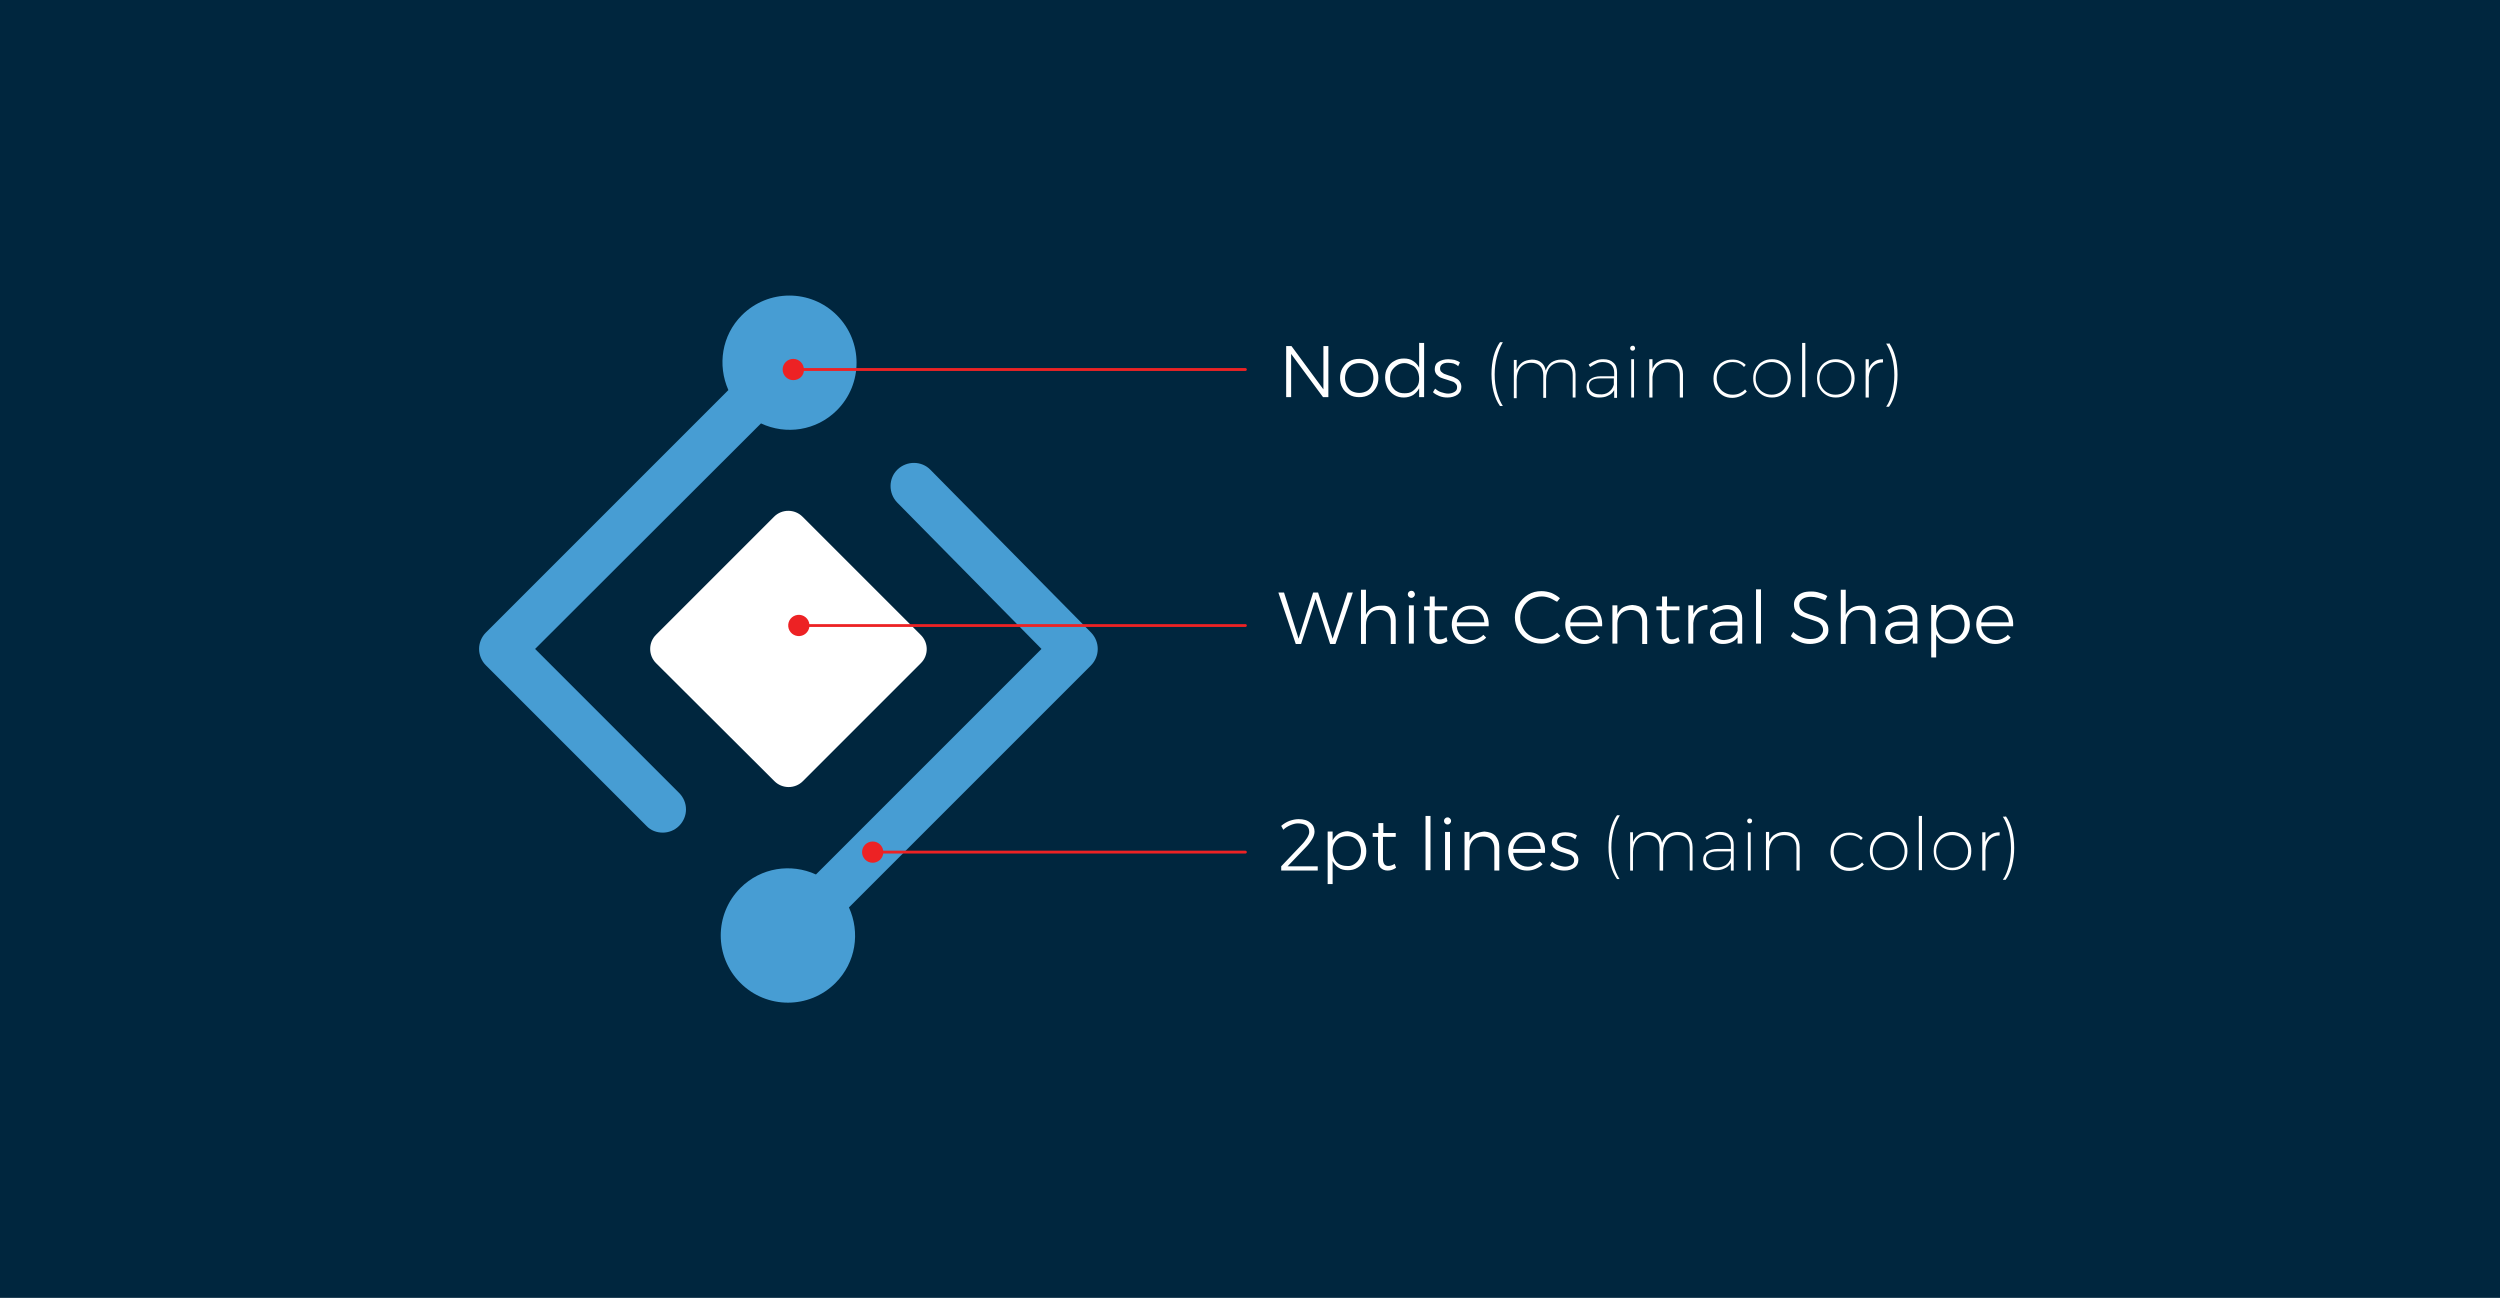 <?xml version="1.0" encoding="utf-8"?>
<!-- Generator: Adobe Illustrator 28.0.0, SVG Export Plug-In . SVG Version: 6.00 Build 0)  -->
<svg version="1.0" id="Layer_1" xmlns="http://www.w3.org/2000/svg" xmlns:xlink="http://www.w3.org/1999/xlink" x="0px" y="0px"
	 viewBox="0 0 705 366" style="enable-background:new 0 0 705 366;" xml:space="preserve">
<style type="text/css">
	.st0{fill:#00263E;}
	.st1{fill:#479DD3;}
	.st2{fill:#FFFFFF;}
	.st3{fill:none;stroke:#ED2224;stroke-width:0.806;stroke-linecap:round;stroke-linejoin:round;}
	.st4{fill:#ED2224;}
</style>
<rect id="bg" class="st0" width="705" height="366"/>
<g>
	<g>
		<g>
			<g>
				<g>
					<path class="st1" d="M191.5,223.6c2.6,2.6,2.6,6.7,0,9.3c-1.3,1.3-3,1.9-4.6,1.9c-1.7,0-3.4-0.6-4.6-1.9L137,187.6
						c-1.2-1.2-1.9-2.9-1.9-4.6s0.7-3.4,1.9-4.6l68.4-68.4c-3.1-7-1.9-15.4,3.8-21.1c7.4-7.4,19.4-7.4,26.8,0
						c7.4,7.4,7.4,19.4,0,26.8c-5.8,5.8-14.4,7-21.4,3.7L150.9,183L191.5,223.6z M307.7,178.4l-45.3-45.9c-2.5-2.6-6.7-2.6-9.3-0.1
						s-2.6,6.7-0.1,9.3l40.7,41.3l-63.6,63.6c-7-3.2-15.5-2-21.3,3.8l0,0c-7.4,7.4-7.4,19.4,0,26.8l0,0c7.4,7.4,19.4,7.4,26.8,0l0,0
						c5.8-5.8,7-14.3,3.8-21.3l68.2-68.2C310.2,185.1,310.2,181,307.7,178.4z"/>
					<path class="st2" d="M259.7,187l-33.3,33.3c-2.2,2.2-5.8,2.2-8,0L185,187c-2.2-2.2-2.2-5.8,0-8l33.3-33.3c2.2-2.2,5.8-2.2,8,0
						l33.3,33.3C261.9,181.2,261.9,184.8,259.7,187z"/>
				</g>
			</g>
		</g>
	</g>
	<g>
		<line class="st3" x1="223.6" y1="104.2" x2="351.2" y2="104.2"/>
		<g>
			<path class="st4" d="M223.7,107.2c-1.7,0-3-1.4-3-3c0-1.7,1.4-3,3-3c1.7,0,3,1.4,3,3C226.8,105.9,225.4,107.2,223.7,107.2z"/>
		</g>
	</g>
	<g>
		<line class="st3" x1="225.2" y1="176.4" x2="351.2" y2="176.4"/>
		<g>
			
				<ellipse transform="matrix(0.995 -9.853815e-02 9.853815e-02 0.995 -16.286 23.063)" class="st4" cx="225.3" cy="176.4" rx="3" ry="3"/>
		</g>
	</g>
	<g>
		<line class="st3" x1="245.9" y1="240.3" x2="351.2" y2="240.3"/>
		<g>
			<path class="st4" d="M246.1,243.3c-1.7,0-3-1.4-3-3c0-1.7,1.4-3,3-3c1.7,0,3,1.4,3,3C249.1,242,247.7,243.3,246.1,243.3z"/>
		</g>
	</g>
	<path class="st2" d="M373.2,97.6h1.4v14.4h-1.5l-9-12.2v12.2h-1.4V97.6h1.5l9,12.2V97.6z M386.1,101.9c0.8,0.5,1.5,1.1,1.9,1.9
		c0.5,0.8,0.7,1.8,0.7,2.8c0,1.1-0.2,2-0.7,2.8c-0.5,0.8-1.1,1.5-1.9,1.9c-0.8,0.5-1.8,0.7-2.8,0.7c-1,0-2-0.2-2.8-0.7
		c-0.8-0.5-1.5-1.1-1.9-1.9c-0.5-0.8-0.7-1.8-0.7-2.8c0-1,0.2-2,0.7-2.8c0.5-0.8,1.1-1.5,1.9-1.9c0.8-0.5,1.8-0.7,2.8-0.7
		C384.4,101.2,385.3,101.4,386.1,101.9z M381.2,102.9c-0.6,0.4-1.1,0.9-1.4,1.5c-0.3,0.6-0.5,1.4-0.5,2.2c0,0.8,0.2,1.6,0.5,2.2
		c0.3,0.6,0.8,1.2,1.4,1.5s1.3,0.5,2.1,0.5c0.8,0,1.5-0.2,2.1-0.5s1.1-0.9,1.4-1.5c0.3-0.6,0.5-1.4,0.5-2.2c0-0.8-0.2-1.6-0.5-2.2
		c-0.3-0.6-0.8-1.2-1.4-1.5s-1.3-0.5-2.1-0.5C382.5,102.4,381.8,102.6,381.2,102.9z M401.6,96.7v15.3h-1.4v-2.5
		c-0.4,0.8-1,1.4-1.7,1.9c-0.7,0.4-1.6,0.7-2.6,0.7c-1,0-1.9-0.2-2.7-0.7c-0.8-0.5-1.4-1.1-1.9-2c-0.4-0.8-0.7-1.8-0.7-2.9
		s0.2-2,0.7-2.8c0.4-0.8,1.1-1.5,1.9-1.9c0.8-0.5,1.7-0.7,2.7-0.7c1,0,1.9,0.2,2.6,0.7c0.8,0.5,1.3,1.1,1.7,1.9v-7H401.6z
		 M398.2,110.4c0.6-0.4,1.1-0.9,1.5-1.5c0.4-0.6,0.5-1.4,0.5-2.2c0-0.8-0.2-1.6-0.5-2.2c-0.4-0.7-0.8-1.2-1.5-1.5s-1.3-0.6-2.1-0.6
		s-1.5,0.2-2.1,0.6s-1.1,0.9-1.5,1.5c-0.4,0.7-0.5,1.4-0.5,2.2c0,0.8,0.2,1.6,0.5,2.2c0.4,0.6,0.8,1.2,1.5,1.5
		c0.6,0.4,1.3,0.5,2.1,0.5S397.6,110.8,398.2,110.4z M409.9,102.5c-0.5-0.1-1-0.2-1.5-0.2c-0.7,0-1.2,0.1-1.7,0.4
		c-0.4,0.3-0.6,0.7-0.6,1.2c0,0.4,0.1,0.7,0.3,0.9s0.5,0.4,0.8,0.6c0.3,0.1,0.8,0.3,1.4,0.5c0.7,0.2,1.4,0.4,1.8,0.7
		c0.5,0.2,0.9,0.5,1.2,0.9c0.3,0.4,0.5,0.9,0.5,1.6c0,1-0.4,1.7-1.1,2.2s-1.7,0.8-2.8,0.8c-0.8,0-1.5-0.1-2.3-0.4
		c-0.7-0.3-1.3-0.6-1.8-1.1l0.6-1c0.5,0.4,1,0.8,1.7,1s1.3,0.4,2,0.4c0.7,0,1.3-0.2,1.8-0.5c0.5-0.3,0.7-0.7,0.7-1.3
		c0-0.4-0.1-0.7-0.4-1s-0.5-0.5-0.9-0.6s-0.8-0.3-1.5-0.5c-0.7-0.2-1.3-0.4-1.8-0.6c-0.5-0.2-0.8-0.5-1.2-0.9
		c-0.3-0.4-0.5-0.9-0.5-1.5c0-1,0.4-1.7,1.1-2.1s1.6-0.7,2.7-0.7c0.6,0,1.2,0.1,1.8,0.2c0.6,0.2,1.1,0.4,1.5,0.7l-0.5,1.1
		C410.9,102.9,410.4,102.7,409.9,102.5z M422.1,100.7c-0.4,1.5-0.6,3.2-0.6,4.9c0,1.8,0.2,3.4,0.6,4.9c0.4,1.5,1,2.9,1.7,4H423
		c-0.8-1.1-1.4-2.5-1.8-4c-0.4-1.5-0.6-3.2-0.6-5c0-1.8,0.2-3.4,0.6-5c0.4-1.5,1-2.9,1.8-4h0.8C423,97.9,422.5,99.2,422.1,100.7z
		 M443.2,102.4c0.7,0.7,1.1,1.8,1.1,3.1v6.6h-0.8v-6.4c0-1.1-0.3-2-0.9-2.6s-1.5-0.9-2.5-0.9c-1.3,0-2.3,0.5-3,1.3
		c-0.7,0.8-1.1,2-1.1,3.4v5.3h-0.8v-6.4c0-1.1-0.3-2-0.9-2.6c-0.6-0.6-1.5-0.9-2.5-0.9c-1.3,0-2.3,0.5-3,1.3c-0.7,0.8-1.1,2-1.1,3.4
		v5.3h-0.8v-10.8h0.8v2.8c0.3-0.9,0.9-1.6,1.6-2.1s1.6-0.7,2.7-0.8c1.1,0,2,0.3,2.6,0.8c0.7,0.5,1.1,1.3,1.3,2.3
		c0.3-1,0.9-1.8,1.6-2.3c0.8-0.5,1.7-0.8,2.8-0.8C441.5,101.3,442.5,101.6,443.2,102.4z M455.2,112.1l0-2.1c-0.4,0.7-1,1.3-1.8,1.6
		c-0.7,0.4-1.6,0.5-2.5,0.5c-0.7,0-1.3-0.1-1.9-0.4c-0.5-0.3-1-0.7-1.2-1.1c-0.3-0.5-0.4-1-0.4-1.6c0-0.9,0.4-1.6,1.1-2.1
		c0.7-0.5,1.7-0.8,2.9-0.8h3.8V105c0-0.9-0.3-1.6-0.8-2.1c-0.5-0.5-1.3-0.8-2.4-0.8c-0.6,0-1.3,0.1-1.8,0.4s-1.2,0.6-1.8,1l-0.4-0.7
		c0.7-0.5,1.4-0.9,2-1.1c0.6-0.3,1.4-0.4,2.1-0.4c1.3,0,2.2,0.3,2.9,1c0.7,0.6,1,1.5,1,2.7l0,7.2H455.2z M453.6,110.6
		c0.7-0.5,1.2-1.1,1.5-2.1v-1.8h-3.8c-1.1,0-1.9,0.2-2.4,0.5c-0.6,0.4-0.8,0.9-0.8,1.6c0,0.7,0.3,1.3,0.8,1.7s1.2,0.7,2.1,0.7
		C452,111.3,452.9,111.1,453.6,110.6z M460.9,97.7c0.1,0.1,0.2,0.3,0.2,0.5c0,0.2-0.1,0.4-0.2,0.5c-0.1,0.1-0.3,0.2-0.5,0.2
		c-0.2,0-0.4-0.1-0.5-0.2c-0.1-0.1-0.2-0.3-0.2-0.5c0-0.2,0.1-0.4,0.2-0.5c0.1-0.1,0.3-0.2,0.5-0.2
		C460.6,97.5,460.8,97.5,460.9,97.7z M460,101.3h0.8v10.8H460V101.3z M473.5,102.4c0.7,0.8,1.1,1.8,1.1,3.1v6.6h-0.9v-6.4
		c0-1.1-0.3-2-0.9-2.6c-0.6-0.6-1.5-0.9-2.6-0.9c-1.2,0-2.2,0.4-2.9,1.1c-0.7,0.7-1.2,1.7-1.3,3v5.8h-0.9v-10.8h0.9v2.7
		c0.4-0.9,0.9-1.6,1.7-2c0.8-0.5,1.7-0.7,2.7-0.7C471.8,101.3,472.8,101.6,473.5,102.4z M488.6,102.1c-0.9,0-1.6,0.2-2.3,0.6
		c-0.7,0.4-1.2,0.9-1.6,1.6c-0.4,0.7-0.6,1.5-0.6,2.4c0,0.9,0.2,1.7,0.6,2.4c0.4,0.7,0.9,1.2,1.6,1.6c0.7,0.4,1.4,0.6,2.3,0.6
		c0.7,0,1.4-0.1,2-0.4s1.1-0.6,1.5-1.1l0.5,0.6c-0.5,0.6-1.1,1-1.8,1.3c-0.7,0.3-1.5,0.5-2.3,0.5c-1,0-1.9-0.2-2.7-0.7
		c-0.8-0.5-1.4-1.1-1.9-1.9c-0.5-0.8-0.7-1.7-0.7-2.8s0.2-2,0.7-2.8c0.5-0.8,1.1-1.5,1.9-1.9c0.8-0.5,1.7-0.7,2.7-0.7
		c0.8,0,1.5,0.1,2.1,0.4c0.7,0.3,1.2,0.6,1.7,1.1l-0.5,0.6C491,102.5,489.9,102.1,488.6,102.1z M502.4,102c0.8,0.5,1.4,1.1,1.9,1.9
		c0.5,0.8,0.7,1.7,0.7,2.8c0,1-0.2,2-0.7,2.8c-0.5,0.8-1.1,1.5-1.9,1.9c-0.8,0.5-1.7,0.7-2.7,0.7c-1,0-1.9-0.2-2.7-0.7
		c-0.8-0.5-1.4-1.1-1.9-1.9s-0.7-1.8-0.7-2.8c0-1,0.2-2,0.7-2.8c0.5-0.8,1.1-1.5,1.9-1.9c0.8-0.5,1.7-0.7,2.7-0.7
		C500.7,101.3,501.6,101.5,502.4,102z M497.3,102.7c-0.7,0.4-1.2,0.9-1.6,1.6c-0.4,0.7-0.6,1.5-0.6,2.4c0,0.9,0.2,1.7,0.6,2.4
		c0.4,0.7,0.9,1.2,1.6,1.6c0.7,0.4,1.4,0.6,2.3,0.6s1.6-0.2,2.3-0.6c0.7-0.4,1.2-0.9,1.6-1.6c0.4-0.7,0.6-1.5,0.6-2.4
		c0-0.9-0.2-1.7-0.6-2.4c-0.4-0.7-0.9-1.2-1.6-1.6c-0.7-0.4-1.5-0.6-2.3-0.6S498,102.3,497.3,102.7z M508.2,96.7h0.9v15.3h-0.9V96.7
		z M520.4,102c0.8,0.5,1.4,1.1,1.9,1.9c0.5,0.8,0.7,1.7,0.7,2.8c0,1-0.2,2-0.7,2.8c-0.5,0.8-1.1,1.5-1.9,1.9
		c-0.8,0.5-1.7,0.7-2.7,0.7c-1,0-1.9-0.2-2.7-0.7c-0.8-0.5-1.4-1.1-1.9-1.9s-0.7-1.8-0.7-2.8c0-1,0.2-2,0.7-2.8
		c0.5-0.8,1.1-1.5,1.9-1.9c0.8-0.5,1.7-0.7,2.7-0.7C518.6,101.3,519.5,101.5,520.4,102z M515.3,102.7c-0.7,0.4-1.2,0.9-1.6,1.6
		c-0.4,0.7-0.6,1.5-0.6,2.4c0,0.9,0.2,1.7,0.6,2.4c0.4,0.7,0.9,1.2,1.6,1.6c0.7,0.4,1.4,0.6,2.3,0.6s1.6-0.2,2.3-0.6
		c0.7-0.4,1.2-0.9,1.6-1.6c0.4-0.7,0.6-1.5,0.6-2.4c0-0.9-0.2-1.7-0.6-2.4c-0.4-0.7-0.9-1.2-1.6-1.6c-0.7-0.4-1.5-0.6-2.3-0.6
		S516,102.3,515.3,102.7z M528.5,102c0.7-0.5,1.5-0.7,2.5-0.7v0.9c-1.2,0-2.1,0.4-2.8,1.1c-0.7,0.7-1.1,1.7-1.2,3v5.8h-0.9v-10.8
		h0.9v2.7C527.3,103.1,527.8,102.5,528.5,102z M532.7,96.7c0.8,1.1,1.4,2.5,1.8,4s0.6,3.2,0.6,5c0,1.8-0.2,3.4-0.6,5
		c-0.4,1.5-1,2.9-1.8,4h-0.8c0.8-1.1,1.3-2.5,1.7-4c0.4-1.5,0.6-3.2,0.6-4.9c0-1.8-0.2-3.4-0.6-4.9c-0.4-1.5-1-2.9-1.7-4H532.7z
		 M380,167.1h1.5l-4.9,14.5h-1.5l-4.1-12.7l-4.1,12.7h-1.5l-4.9-14.5h1.6l4.1,13l4.1-13h1.4l4.1,13L380,167.1z M392.5,171.8
		c0.7,0.8,1.1,1.8,1.1,3.1v6.7h-1.4v-6.3c0-1-0.3-1.8-0.8-2.4c-0.6-0.6-1.4-0.9-2.4-0.9c-1.2,0-2.1,0.4-2.8,1.2
		c-0.7,0.8-1,1.8-1,3.1v5.3h-1.4v-15.3h1.4v7.1c0.7-1.7,2.2-2.6,4.3-2.6C390.8,170.7,391.8,171,392.5,171.8z M398.7,166.9
		c0.2,0.2,0.3,0.4,0.3,0.7s-0.1,0.5-0.3,0.7c-0.2,0.2-0.4,0.3-0.7,0.3c-0.3,0-0.5-0.1-0.7-0.3c-0.2-0.2-0.3-0.4-0.3-0.7
		s0.1-0.5,0.3-0.7c0.2-0.2,0.4-0.3,0.7-0.3S398.6,166.7,398.7,166.9z M397.3,170.7h1.4v10.8h-1.4V170.7z M408.2,180.8
		c-0.7,0.5-1.5,0.8-2.4,0.8c-0.8,0-1.5-0.3-2-0.8s-0.7-1.3-0.7-2.3v-6.4h-1.5l0-1.1h1.6v-2.8h1.4v2.8l3.5,0v1.1h-3.5v6.2
		c0,1.3,0.5,2,1.5,2c0.6,0,1.2-0.2,1.8-0.6L408.2,180.8z M418.6,172.3c0.9,1.1,1.3,2.5,1.2,4.3h-9c0.1,1.2,0.5,2.1,1.3,2.8
		c0.8,0.7,1.7,1.1,2.8,1.1c0.7,0,1.3-0.1,1.9-0.4s1.1-0.6,1.5-1.1l0.8,0.8c-0.5,0.6-1.2,1-1.9,1.3s-1.5,0.5-2.4,0.5
		c-1,0-2-0.2-2.8-0.7c-0.8-0.5-1.5-1.1-1.9-1.9s-0.7-1.8-0.7-2.8c0-1,0.2-2,0.7-2.8c0.5-0.8,1.1-1.5,1.9-1.9
		c0.8-0.5,1.7-0.7,2.8-0.7C416.5,170.7,417.7,171.2,418.6,172.3z M418.6,175.5c-0.1-1.1-0.4-2-1.1-2.7c-0.7-0.7-1.6-1-2.7-1
		c-1.1,0-2,0.3-2.7,1c-0.7,0.7-1.2,1.6-1.3,2.7H418.6z M437.2,168.7c-0.8-0.3-1.5-0.5-2.4-0.5c-1.1,0-2.1,0.3-3.1,0.8
		c-0.9,0.5-1.7,1.3-2.2,2.2c-0.5,0.9-0.8,1.9-0.8,3c0,1.1,0.3,2.1,0.8,3c0.5,0.9,1.3,1.7,2.2,2.2c0.9,0.5,2,0.8,3.1,0.8
		c0.8,0,1.6-0.2,2.3-0.5s1.4-0.7,2-1.3l0.9,0.9c-0.7,0.7-1.5,1.2-2.5,1.6c-0.9,0.4-1.9,0.6-2.8,0.6c-1.4,0-2.6-0.3-3.8-1
		s-2-1.6-2.7-2.7c-0.7-1.1-1-2.4-1-3.7c0-1.3,0.3-2.6,1-3.7c0.7-1.1,1.6-2,2.7-2.7c1.2-0.7,2.4-1,3.8-1c1,0,1.9,0.2,2.8,0.5
		c0.9,0.4,1.7,0.9,2.4,1.5l-0.8,1C438.6,169.5,437.9,169,437.2,168.7z M450.6,172.3c0.9,1.1,1.3,2.5,1.2,4.3h-9
		c0.1,1.2,0.5,2.1,1.3,2.8c0.8,0.7,1.7,1.1,2.8,1.1c0.7,0,1.3-0.1,1.9-0.4s1.1-0.6,1.5-1.1l0.8,0.8c-0.5,0.6-1.2,1-1.9,1.3
		s-1.5,0.5-2.4,0.5c-1,0-2-0.2-2.8-0.7c-0.8-0.5-1.5-1.1-1.9-1.9s-0.7-1.8-0.7-2.8c0-1,0.2-2,0.7-2.8c0.5-0.8,1.1-1.5,1.9-1.9
		c0.8-0.5,1.7-0.7,2.8-0.7C448.4,170.7,449.7,171.2,450.6,172.3z M450.6,175.5c-0.1-1.1-0.4-2-1.1-2.7c-0.7-0.7-1.6-1-2.7-1
		c-1.1,0-2,0.3-2.7,1c-0.7,0.7-1.2,1.6-1.3,2.7H450.6z M463.4,171.8c0.7,0.8,1.1,1.8,1.1,3.1v6.7h-1.4v-6.3c0-1-0.3-1.8-0.8-2.4
		c-0.6-0.6-1.4-0.9-2.4-0.9c-1.1,0-2,0.4-2.7,1c-0.7,0.7-1.1,1.6-1.1,2.7v5.8h-1.4v-10.8h1.4v2.5c0.4-0.8,0.9-1.5,1.6-1.9
		c0.7-0.4,1.6-0.6,2.6-0.7C461.7,170.7,462.7,171,463.4,171.8z M473.7,180.8c-0.7,0.5-1.5,0.8-2.4,0.8c-0.8,0-1.5-0.3-2-0.8
		s-0.7-1.3-0.7-2.3v-6.4h-1.5l0-1.1h1.6v-2.8h1.4v2.8l3.5,0v1.1H470v6.2c0,1.3,0.5,2,1.5,2c0.6,0,1.2-0.2,1.8-0.6L473.7,180.8z
		 M479.1,171.3c0.7-0.4,1.5-0.7,2.4-0.7v1.3c-1.1,0-2.1,0.3-2.8,1c-0.7,0.7-1.1,1.6-1.2,2.8v5.8h-1.4v-10.8h1.4v2.5
		C477.9,172.4,478.4,171.8,479.1,171.3z M490,181.5l0-1.8c-0.4,0.6-1,1.1-1.7,1.4c-0.7,0.3-1.5,0.5-2.4,0.5c-0.7,0-1.4-0.1-1.9-0.4
		c-0.6-0.3-1-0.7-1.3-1.2c-0.3-0.5-0.5-1.1-0.5-1.7c0-0.9,0.4-1.7,1.1-2.2s1.7-0.8,3-0.8h3.6v-0.8c0-0.9-0.3-1.5-0.8-2
		c-0.5-0.5-1.3-0.7-2.2-0.7c-1.2,0-2.3,0.4-3.5,1.3l-0.6-1c0.7-0.5,1.4-0.9,2.1-1.1c0.7-0.2,1.4-0.4,2.3-0.4c1.3,0,2.3,0.3,3,1
		c0.7,0.7,1.1,1.6,1.1,2.7l0,7.2H490z M488.6,179.8c0.7-0.4,1.1-1.1,1.4-1.9v-1.5h-3.5c-1,0-1.7,0.2-2.2,0.5
		c-0.5,0.3-0.7,0.8-0.7,1.4c0,0.6,0.2,1.2,0.7,1.6c0.5,0.4,1.1,0.6,1.9,0.6C487.2,180.4,488,180.2,488.6,179.8z M495.2,166.2h1.4
		v15.3h-1.4V166.2z M512.7,168.6c-0.7-0.2-1.4-0.3-2-0.3c-1,0-1.8,0.2-2.4,0.6c-0.6,0.4-0.9,0.9-0.9,1.6c0,0.6,0.2,1.1,0.5,1.4
		s0.7,0.7,1.2,0.9c0.5,0.2,1.1,0.5,2,0.7c1,0.3,1.8,0.6,2.4,0.9c0.6,0.3,1.1,0.7,1.5,1.2c0.4,0.5,0.6,1.2,0.6,2.1
		c0,0.8-0.2,1.5-0.7,2c-0.4,0.6-1,1.1-1.8,1.4c-0.8,0.3-1.7,0.5-2.7,0.5c-1,0-2-0.2-2.9-0.6c-1-0.4-1.8-0.9-2.5-1.6l0.7-1.2
		c0.6,0.6,1.4,1.1,2.3,1.5c0.9,0.4,1.7,0.5,2.5,0.5c1.1,0,2-0.2,2.6-0.7s1-1.1,1-1.8c0-0.6-0.2-1.1-0.5-1.5
		c-0.3-0.4-0.7-0.7-1.2-0.9s-1.2-0.4-2-0.7c-1-0.3-1.8-0.6-2.4-0.9c-0.6-0.3-1.1-0.7-1.5-1.2c-0.4-0.5-0.6-1.2-0.6-2.1
		c0-0.7,0.2-1.4,0.6-1.9c0.4-0.6,1-1,1.7-1.3c0.7-0.3,1.6-0.4,2.6-0.4c0.8,0,1.6,0.1,2.4,0.4c0.8,0.2,1.5,0.5,2.1,0.9l-0.6,1.2
		C514.1,169.1,513.4,168.8,512.7,168.6z M527.8,171.8c0.7,0.8,1.1,1.8,1.1,3.1v6.7h-1.4v-6.3c0-1-0.3-1.8-0.8-2.4
		c-0.6-0.6-1.4-0.9-2.4-0.9c-1.2,0-2.1,0.4-2.8,1.2c-0.7,0.8-1,1.8-1,3.1v5.3h-1.4v-15.3h1.4v7.1c0.7-1.7,2.2-2.6,4.3-2.6
		C526.1,170.7,527.1,171,527.8,171.8z M539.4,181.5l0-1.8c-0.4,0.6-1,1.1-1.7,1.4c-0.7,0.3-1.5,0.5-2.4,0.5c-0.7,0-1.4-0.1-1.9-0.4
		c-0.6-0.3-1-0.7-1.3-1.2c-0.3-0.5-0.5-1.1-0.5-1.7c0-0.9,0.4-1.7,1.1-2.2s1.7-0.8,3-0.8h3.6v-0.8c0-0.9-0.3-1.5-0.8-2
		c-0.5-0.5-1.3-0.7-2.2-0.7c-1.2,0-2.3,0.4-3.5,1.3l-0.6-1c0.7-0.5,1.4-0.9,2.1-1.1c0.7-0.2,1.4-0.4,2.3-0.4c1.3,0,2.3,0.3,3,1
		c0.7,0.7,1.1,1.6,1.1,2.7l0,7.2H539.4z M538,179.8c0.7-0.4,1.1-1.1,1.4-1.9v-1.5h-3.5c-1,0-1.7,0.2-2.2,0.5
		c-0.5,0.3-0.7,0.8-0.7,1.4c0,0.6,0.2,1.2,0.7,1.6c0.5,0.4,1.1,0.6,1.9,0.6C536.6,180.4,537.4,180.2,538,179.8z M553,171.4
		c0.8,0.5,1.4,1.1,1.8,1.9c0.4,0.8,0.7,1.8,0.7,2.8c0,1-0.2,2-0.7,2.8c-0.4,0.8-1.1,1.5-1.8,1.9c-0.8,0.5-1.7,0.7-2.7,0.7
		c-1,0-1.9-0.2-2.6-0.7s-1.3-1.1-1.7-1.9v6.5h-1.4v-14.8h1.4v2.5c0.4-0.8,1-1.4,1.7-1.9s1.6-0.7,2.6-0.7
		C551.3,170.7,552.2,170.9,553,171.4z M552.1,179.8c0.6-0.4,1.1-0.9,1.4-1.5s0.5-1.4,0.5-2.2c0-0.8-0.2-1.5-0.5-2.2
		c-0.3-0.6-0.8-1.2-1.4-1.5c-0.6-0.4-1.3-0.5-2.1-0.5c-0.8,0-1.5,0.2-2.1,0.5s-1.1,0.9-1.4,1.5c-0.4,0.6-0.5,1.4-0.5,2.2
		c0,0.8,0.2,1.6,0.5,2.2c0.3,0.6,0.8,1.2,1.4,1.5c0.6,0.4,1.3,0.5,2.1,0.5C550.8,180.4,551.5,180.2,552.1,179.8z M566.5,172.3
		c0.9,1.1,1.3,2.5,1.2,4.3h-9c0.1,1.2,0.5,2.1,1.3,2.8c0.8,0.7,1.7,1.1,2.8,1.1c0.7,0,1.3-0.1,1.9-0.4s1.1-0.6,1.5-1.1l0.8,0.8
		c-0.5,0.6-1.2,1-1.9,1.3s-1.5,0.5-2.4,0.5c-1,0-2-0.2-2.8-0.7c-0.8-0.5-1.5-1.1-1.9-1.9s-0.7-1.8-0.7-2.8c0-1,0.2-2,0.7-2.8
		c0.5-0.8,1.1-1.5,1.9-1.9c0.8-0.5,1.7-0.7,2.8-0.7C564.3,170.7,565.6,171.2,566.5,172.3z M566.5,175.5c-0.1-1.1-0.4-2-1.1-2.7
		c-0.7-0.7-1.6-1-2.7-1c-1.1,0-2,0.3-2.7,1c-0.7,0.7-1.2,1.6-1.3,2.7H566.5z M371.6,244.2v1.3h-10.3v-1.2l5.7-6
		c0.7-0.7,1.2-1.4,1.6-2c0.4-0.7,0.6-1.2,0.6-1.7c0-0.8-0.3-1.4-0.8-1.8c-0.6-0.4-1.4-0.6-2.4-0.6c-0.7,0-1.4,0.2-2.1,0.5
		c-0.7,0.3-1.4,0.7-2,1.3l-0.6-1.1c0.7-0.6,1.5-1.1,2.3-1.4c0.9-0.3,1.7-0.5,2.6-0.5c1.4,0,2.5,0.3,3.3,1c0.8,0.6,1.2,1.5,1.2,2.5
		c0,0.6-0.2,1.4-0.7,2.2c-0.5,0.8-1.1,1.6-2,2.5l-4.9,5.1H371.6z M382.8,235.3c0.8,0.5,1.4,1.1,1.8,1.9c0.4,0.8,0.7,1.8,0.7,2.8
		c0,1-0.2,2-0.7,2.8c-0.4,0.8-1.1,1.5-1.8,1.9c-0.8,0.5-1.7,0.7-2.7,0.7c-1,0-1.9-0.2-2.6-0.7c-0.7-0.4-1.3-1.1-1.7-1.9v6.5h-1.4
		v-14.8h1.4v2.5c0.4-0.8,1-1.4,1.7-1.9c0.8-0.4,1.6-0.7,2.6-0.7C381.1,234.6,382,234.8,382.8,235.3z M381.9,243.7
		c0.6-0.4,1.1-0.9,1.4-1.5s0.5-1.4,0.5-2.2c0-0.8-0.2-1.5-0.5-2.2c-0.3-0.6-0.8-1.2-1.4-1.5c-0.6-0.4-1.3-0.5-2.1-0.5
		c-0.8,0-1.5,0.2-2.1,0.5c-0.6,0.4-1.1,0.9-1.4,1.5c-0.4,0.6-0.5,1.4-0.5,2.2c0,0.8,0.2,1.6,0.5,2.2c0.3,0.6,0.8,1.2,1.4,1.5
		s1.3,0.5,2.1,0.5C380.6,244.3,381.3,244.1,381.9,243.7z M393.7,244.7c-0.7,0.5-1.5,0.8-2.4,0.8c-0.8,0-1.5-0.3-2-0.8
		c-0.5-0.5-0.7-1.3-0.7-2.3V236h-1.5l0-1.1h1.6v-2.8h1.4v2.8l3.5,0v1.1H390v6.2c0,1.3,0.5,2,1.5,2c0.6,0,1.2-0.2,1.8-0.6
		L393.7,244.7z M402,230.1h1.4v15.3H402V230.1z M408.9,230.8c0.2,0.2,0.3,0.4,0.3,0.7s-0.1,0.5-0.3,0.7c-0.2,0.2-0.4,0.3-0.7,0.3
		c-0.3,0-0.5-0.1-0.7-0.3c-0.2-0.2-0.3-0.4-0.3-0.7s0.1-0.5,0.3-0.7c0.2-0.2,0.4-0.3,0.7-0.3S408.7,230.6,408.9,230.8z M407.5,234.6
		h1.4v10.8h-1.4V234.6z M421.7,235.7c0.7,0.8,1.1,1.8,1.1,3.1v6.7h-1.4v-6.3c0-1-0.3-1.8-0.8-2.4c-0.6-0.6-1.4-0.9-2.4-0.9
		c-1.1,0-2,0.4-2.7,1c-0.7,0.7-1.1,1.6-1.1,2.7v5.8H413v-10.8h1.4v2.5c0.4-0.8,0.9-1.5,1.6-1.9c0.7-0.4,1.6-0.6,2.6-0.7
		C419.9,234.6,420.9,234.9,421.7,235.7z M434.5,236.2c0.9,1.1,1.3,2.5,1.2,4.3h-9c0.1,1.2,0.5,2.1,1.3,2.8s1.7,1.1,2.8,1.1
		c0.7,0,1.3-0.1,1.9-0.4s1.1-0.6,1.5-1.1l0.8,0.8c-0.5,0.6-1.2,1-1.9,1.3c-0.7,0.3-1.5,0.5-2.4,0.5c-1,0-2-0.2-2.8-0.7
		c-0.8-0.5-1.5-1.1-1.9-1.9s-0.7-1.8-0.7-2.8c0-1,0.2-2,0.7-2.8s1.1-1.5,1.9-1.9c0.8-0.5,1.7-0.7,2.8-0.7
		C432.4,234.6,433.7,235.1,434.5,236.2z M434.5,239.4c-0.1-1.1-0.4-2-1.1-2.7c-0.7-0.7-1.6-1-2.7-1c-1.1,0-2,0.3-2.7,1
		c-0.7,0.7-1.2,1.6-1.3,2.7H434.5z M442.9,235.9c-0.5-0.1-1-0.2-1.5-0.2c-0.7,0-1.2,0.1-1.7,0.4c-0.4,0.3-0.6,0.7-0.6,1.2
		c0,0.4,0.1,0.7,0.3,0.9c0.2,0.2,0.5,0.4,0.8,0.6c0.3,0.1,0.8,0.3,1.4,0.5c0.7,0.2,1.4,0.4,1.8,0.7c0.5,0.2,0.9,0.5,1.2,0.9
		c0.3,0.4,0.5,0.9,0.5,1.6c0,1-0.4,1.7-1.1,2.2c-0.7,0.5-1.7,0.8-2.8,0.8c-0.8,0-1.5-0.1-2.3-0.4s-1.3-0.6-1.8-1.1l0.6-1
		c0.5,0.4,1,0.8,1.7,1s1.3,0.4,2,0.4c0.7,0,1.3-0.2,1.8-0.5c0.5-0.3,0.7-0.7,0.7-1.3c0-0.4-0.1-0.7-0.4-1c-0.2-0.3-0.5-0.5-0.9-0.6
		c-0.4-0.1-0.8-0.3-1.5-0.5c-0.7-0.2-1.3-0.4-1.8-0.6c-0.5-0.2-0.8-0.5-1.2-0.9c-0.3-0.4-0.5-0.9-0.5-1.5c0-1,0.4-1.7,1.1-2.1
		s1.6-0.7,2.7-0.7c0.6,0,1.2,0.1,1.8,0.2c0.6,0.2,1.1,0.4,1.5,0.7l-0.5,1.1C443.8,236.3,443.4,236.1,442.9,235.9z M455,234.1
		c-0.4,1.5-0.6,3.2-0.6,4.9s0.2,3.4,0.6,4.9c0.4,1.5,1,2.9,1.7,4H456c-0.8-1.1-1.4-2.5-1.8-4c-0.4-1.5-0.6-3.2-0.6-5
		c0-1.8,0.2-3.4,0.6-5c0.4-1.5,1-2.9,1.8-4h0.8C456,231.2,455.4,232.6,455,234.1z M476.2,235.8c0.7,0.7,1.1,1.8,1.1,3.1v6.6h-0.8
		V239c0-1.1-0.3-2-0.9-2.6s-1.5-0.9-2.5-0.9c-1.3,0-2.3,0.5-3,1.3s-1.1,2-1.1,3.4v5.3H468V239c0-1.1-0.3-2-0.9-2.6
		c-0.6-0.6-1.5-0.9-2.5-0.9c-1.3,0-2.3,0.5-3,1.3c-0.7,0.8-1.1,2-1.1,3.4v5.3h-0.8v-10.8h0.8v2.8c0.3-0.9,0.9-1.6,1.6-2.1
		s1.6-0.7,2.7-0.8c1.1,0,2,0.3,2.6,0.8c0.7,0.5,1.1,1.3,1.3,2.3c0.3-1,0.9-1.8,1.6-2.3c0.8-0.5,1.7-0.8,2.8-0.8
		C474.5,234.6,475.5,235,476.2,235.8z M488.1,245.4l0-2.1c-0.4,0.7-1,1.3-1.8,1.6c-0.7,0.4-1.6,0.5-2.5,0.5c-0.7,0-1.3-0.1-1.9-0.4
		c-0.5-0.3-1-0.7-1.2-1.1c-0.3-0.5-0.4-1-0.4-1.6c0-0.9,0.4-1.6,1.1-2.1c0.7-0.5,1.7-0.8,2.9-0.8h3.8v-1.1c0-0.9-0.3-1.6-0.8-2.1
		c-0.5-0.5-1.3-0.8-2.4-0.8c-0.6,0-1.3,0.1-1.8,0.4c-0.6,0.2-1.2,0.6-1.8,1l-0.4-0.7c0.7-0.5,1.4-0.9,2-1.1c0.6-0.3,1.4-0.4,2.1-0.4
		c1.3,0,2.2,0.3,2.9,1c0.7,0.6,1,1.5,1,2.7l0,7.2H488.1z M486.6,244c0.7-0.5,1.2-1.1,1.5-2.1v-1.8h-3.8c-1.1,0-1.9,0.2-2.4,0.5
		c-0.6,0.4-0.8,0.9-0.8,1.6c0,0.7,0.3,1.3,0.8,1.7c0.5,0.4,1.2,0.7,2.1,0.7C485,244.7,485.8,244.4,486.6,244z M493.9,231
		c0.1,0.1,0.2,0.3,0.2,0.5c0,0.2-0.1,0.4-0.2,0.5c-0.1,0.1-0.3,0.2-0.5,0.2c-0.2,0-0.4-0.1-0.5-0.2c-0.1-0.1-0.2-0.3-0.2-0.5
		c0-0.2,0.1-0.4,0.2-0.5c0.1-0.1,0.3-0.2,0.5-0.2C493.6,230.8,493.7,230.9,493.9,231z M492.9,234.7h0.8v10.8h-0.8V234.7z
		 M506.4,235.8c0.7,0.8,1.1,1.8,1.1,3.1v6.6h-0.9V239c0-1.1-0.3-2-0.9-2.6c-0.6-0.6-1.5-0.9-2.6-0.9c-1.2,0-2.2,0.4-2.9,1.1
		s-1.2,1.7-1.3,3v5.8h-0.9v-10.8h0.9v2.7c0.4-0.9,0.9-1.6,1.7-2c0.8-0.5,1.7-0.7,2.7-0.7C504.7,234.6,505.7,235,506.4,235.8z
		 M521.6,235.5c-0.9,0-1.6,0.2-2.3,0.6c-0.7,0.4-1.2,0.9-1.6,1.6c-0.4,0.7-0.6,1.5-0.6,2.4c0,0.9,0.2,1.7,0.6,2.4
		c0.4,0.7,0.9,1.2,1.6,1.6c0.7,0.4,1.4,0.6,2.3,0.6c0.7,0,1.4-0.1,2-0.4c0.6-0.3,1.1-0.6,1.5-1.1l0.5,0.6c-0.5,0.6-1.1,1-1.8,1.3
		c-0.7,0.3-1.5,0.5-2.3,0.5c-1,0-1.9-0.2-2.7-0.7c-0.8-0.5-1.4-1.1-1.9-1.9c-0.5-0.8-0.7-1.7-0.7-2.8c0-1,0.2-2,0.7-2.8
		c0.5-0.8,1.1-1.5,1.9-1.9c0.8-0.5,1.7-0.7,2.7-0.7c0.8,0,1.5,0.1,2.1,0.4c0.7,0.3,1.2,0.6,1.7,1.1l-0.5,0.6
		C524,235.9,522.8,235.5,521.6,235.5z M535.3,235.3c0.8,0.5,1.4,1.1,1.9,1.9c0.5,0.8,0.7,1.7,0.7,2.8c0,1-0.2,2-0.7,2.8
		c-0.5,0.8-1.1,1.5-1.9,1.9c-0.8,0.5-1.7,0.7-2.7,0.7c-1,0-1.9-0.2-2.7-0.7c-0.8-0.5-1.4-1.1-1.9-1.9c-0.5-0.8-0.7-1.8-0.7-2.8
		c0-1,0.2-2,0.7-2.8c0.5-0.8,1.1-1.5,1.9-1.9c0.8-0.5,1.7-0.7,2.7-0.7C533.6,234.6,534.5,234.9,535.3,235.3z M530.3,236.1
		c-0.7,0.4-1.2,0.9-1.6,1.6c-0.4,0.7-0.6,1.5-0.6,2.4c0,0.9,0.2,1.7,0.6,2.4c0.4,0.7,0.9,1.2,1.6,1.6c0.7,0.4,1.4,0.6,2.3,0.6
		s1.6-0.2,2.3-0.6c0.7-0.4,1.2-0.9,1.6-1.6c0.4-0.7,0.6-1.5,0.6-2.4c0-0.9-0.2-1.7-0.6-2.4c-0.4-0.7-0.9-1.2-1.6-1.6
		c-0.7-0.4-1.5-0.6-2.3-0.6S530.9,235.7,530.3,236.1z M541.1,230.1h0.9v15.3h-0.9V230.1z M553.3,235.3c0.8,0.5,1.4,1.1,1.9,1.9
		c0.5,0.8,0.7,1.7,0.7,2.8c0,1-0.2,2-0.7,2.8c-0.5,0.8-1.1,1.5-1.9,1.9c-0.8,0.5-1.7,0.7-2.7,0.7c-1,0-1.9-0.2-2.7-0.7
		c-0.8-0.5-1.4-1.1-1.9-1.9c-0.5-0.8-0.7-1.8-0.7-2.8c0-1,0.2-2,0.7-2.8c0.5-0.8,1.1-1.5,1.9-1.9c0.8-0.5,1.7-0.7,2.7-0.7
		C551.6,234.6,552.5,234.9,553.3,235.3z M548.2,236.1c-0.7,0.4-1.2,0.9-1.6,1.6c-0.4,0.7-0.6,1.5-0.6,2.4c0,0.9,0.2,1.7,0.6,2.4
		c0.4,0.7,0.9,1.2,1.6,1.6c0.7,0.4,1.4,0.6,2.3,0.6s1.6-0.2,2.3-0.6c0.7-0.4,1.2-0.9,1.6-1.6c0.4-0.7,0.6-1.5,0.6-2.4
		c0-0.9-0.2-1.7-0.6-2.4c-0.4-0.7-0.9-1.2-1.6-1.6c-0.7-0.4-1.5-0.6-2.3-0.6S548.9,235.7,548.2,236.1z M561.4,235.4
		c0.7-0.5,1.5-0.7,2.5-0.7v0.9c-1.2,0-2.1,0.4-2.8,1.1c-0.7,0.7-1.1,1.7-1.2,3v5.8H559v-10.8h0.9v2.7
		C560.2,236.5,560.7,235.8,561.4,235.4z M565.6,230.1c0.8,1.1,1.4,2.5,1.8,4c0.4,1.5,0.6,3.2,0.6,5c0,1.8-0.2,3.4-0.6,5
		c-0.4,1.5-1,2.9-1.8,4h-0.8c0.8-1.1,1.3-2.5,1.7-4c0.4-1.5,0.6-3.2,0.6-4.9s-0.2-3.4-0.6-4.9c-0.4-1.5-1-2.9-1.7-4H565.6z"/>
</g>
<g>
</g>
<g>
</g>
<g>
</g>
<g>
</g>
<g>
</g>
<g>
</g>
<g>
</g>
<g>
</g>
<g>
</g>
<g>
</g>
<g>
</g>
<g>
</g>
<g>
</g>
<g>
</g>
<g>
</g>
</svg>
